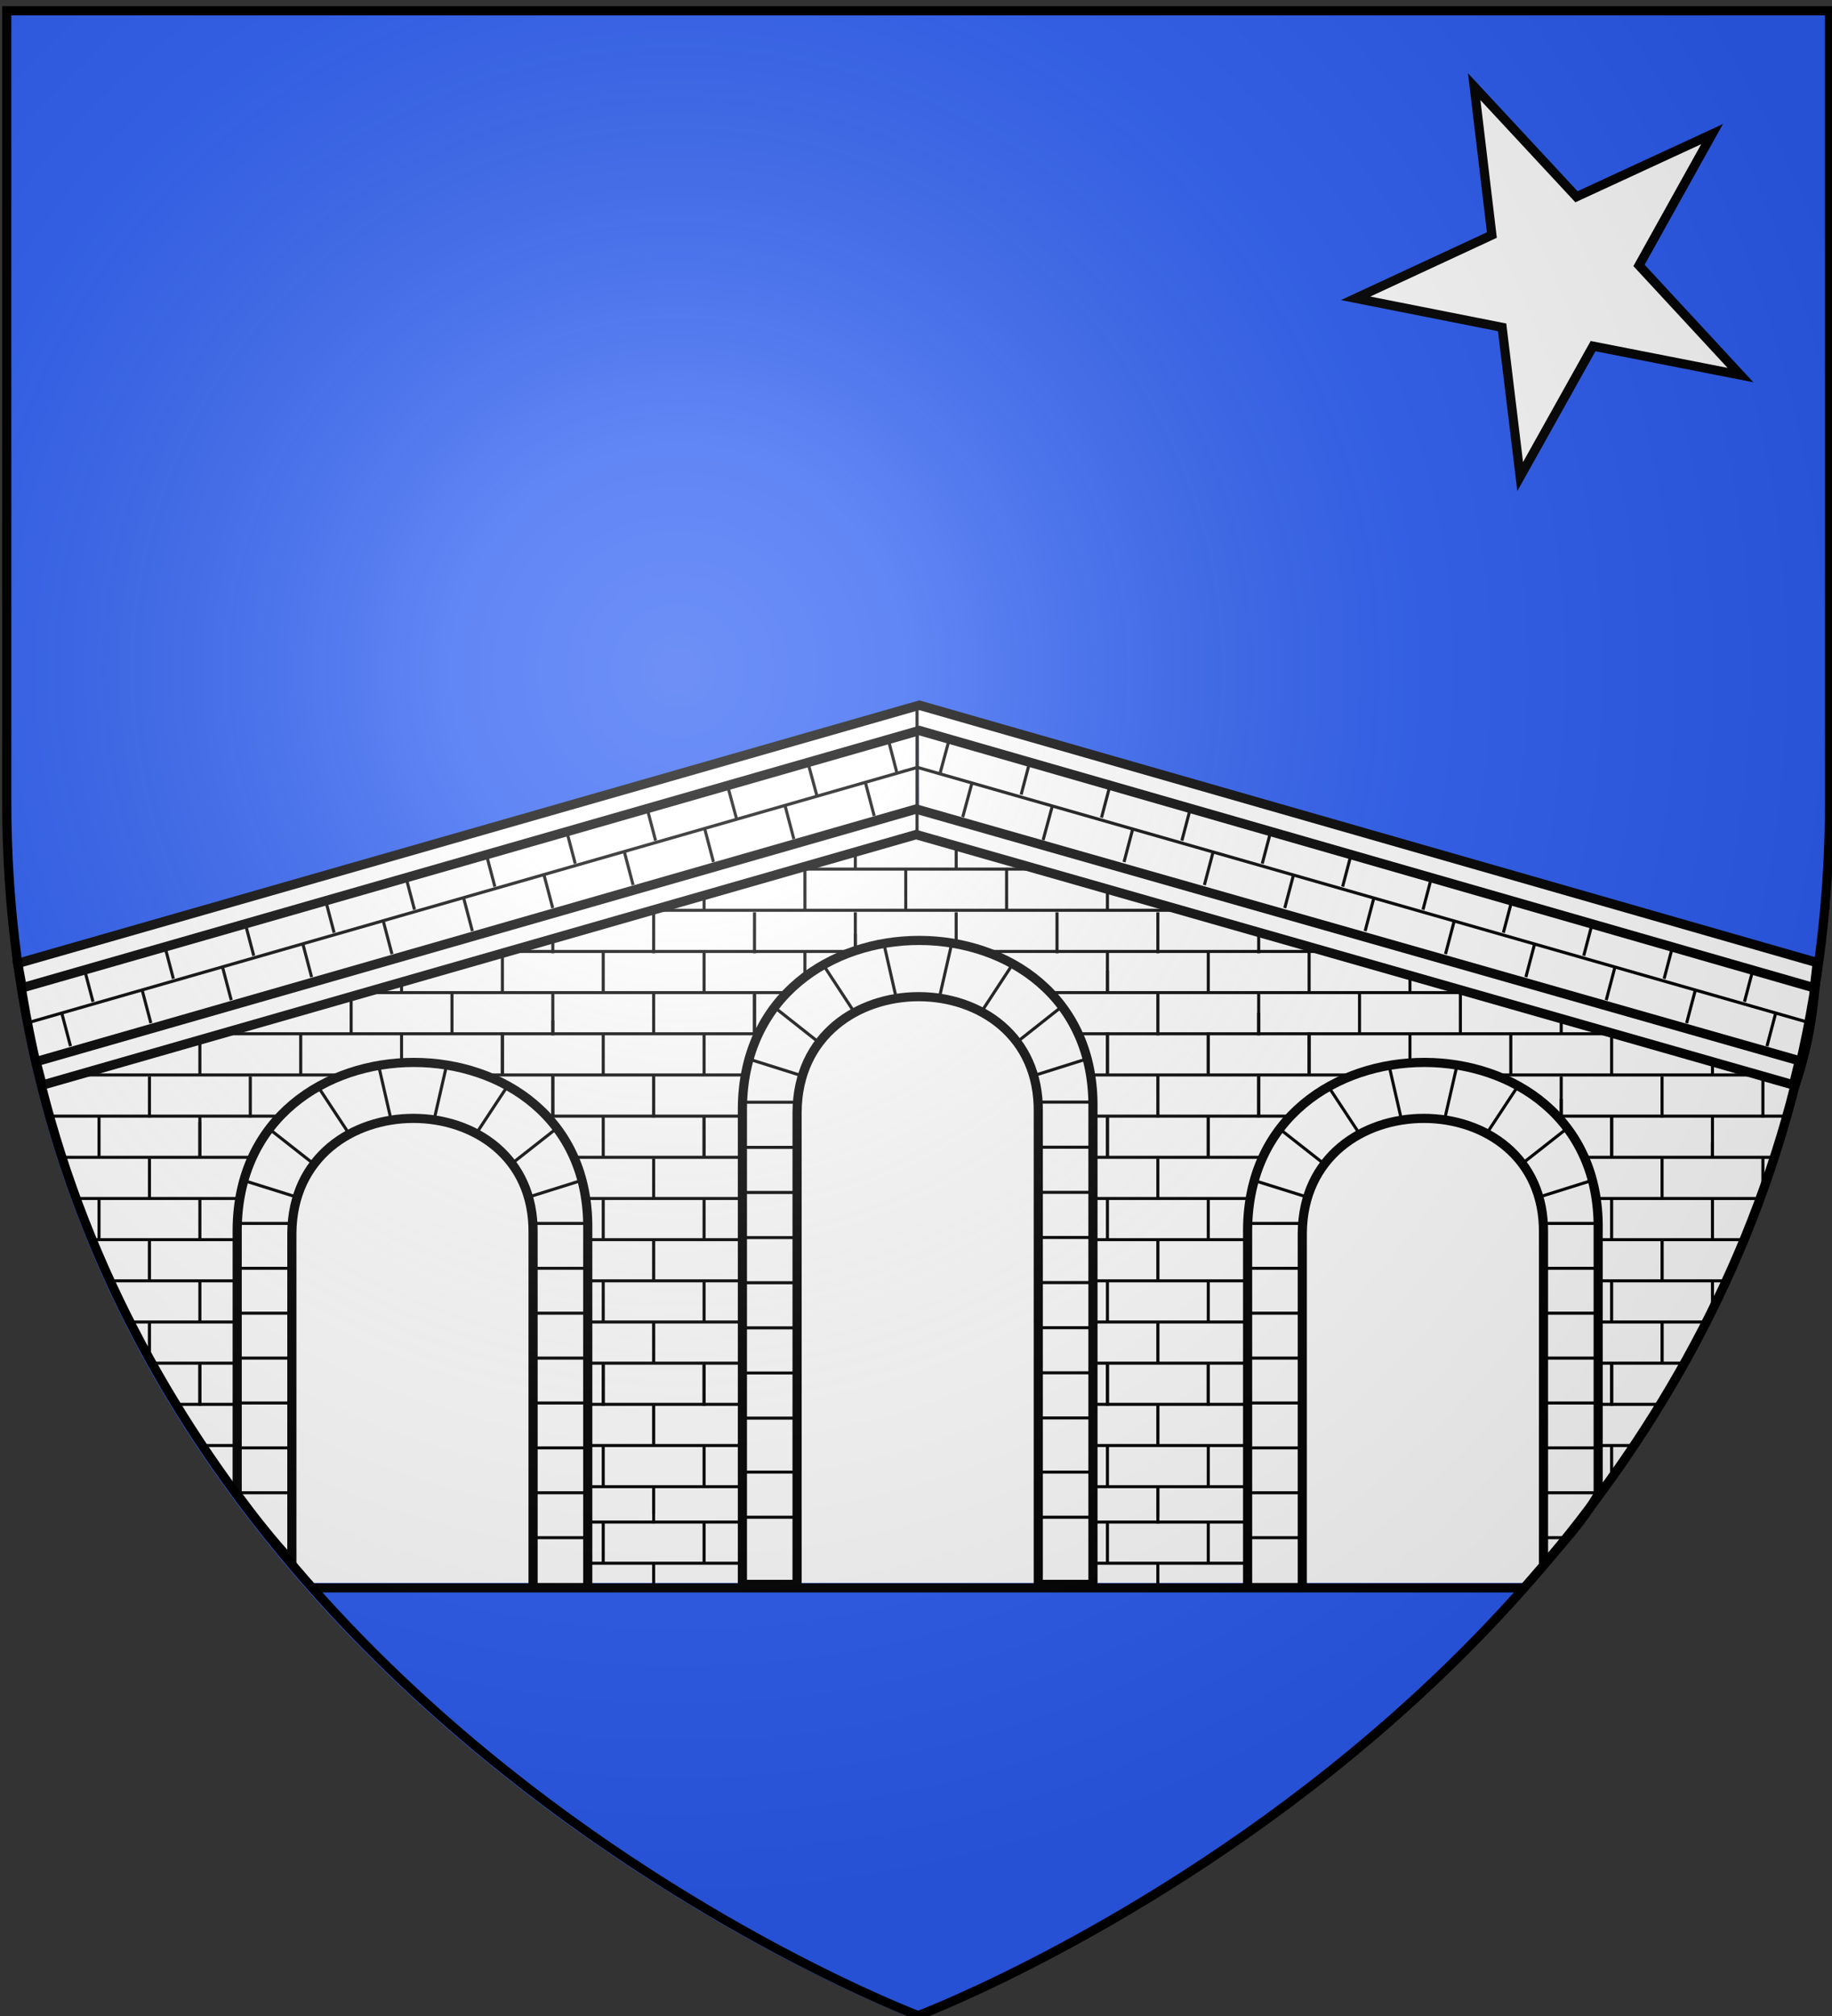 <svg xmlns="http://www.w3.org/2000/svg" xmlns:xlink="http://www.w3.org/1999/xlink" width="600" height="660" version="1.0"><rect width="100%" height="100%" fill="#333333" stroke="none"/><desc>Flag of Canton of Valais (Wallis)</desc><defs><clipPath id="c" clipPathUnits="userSpaceOnUse"><path d="M301.365 634.8S2.865 522.48 2.865 237.03V-21.523h597V237.03c0 285.452-298.5 397.772-298.5 397.772z" style="fill:none;fill-opacity:1;fill-rule:evenodd;stroke:#000;stroke-width:3;stroke-linecap:butt;stroke-linejoin:miter;stroke-miterlimit:4;stroke-dasharray:none;stroke-opacity:1"/></clipPath><clipPath id="b" clipPathUnits="userSpaceOnUse"><path d="M300.7 659.859S2.2 547.539 2.2 262.087V3.535h597v258.552c0 285.452-298.5 397.772-298.5 397.772z" style="fill:none;fill-opacity:1;fill-rule:evenodd;stroke:#000;stroke-width:3;stroke-linecap:butt;stroke-linejoin:miter;stroke-miterlimit:4;stroke-dasharray:none;stroke-opacity:1"/></clipPath><radialGradient xlink:href="#a" id="d" cx="221.445" cy="226.331" r="300" fx="221.445" fy="226.331" gradientTransform="matrix(1.353 0 0 1.349 -77.63 -85.747)" gradientUnits="userSpaceOnUse"/><linearGradient id="a"><stop offset="0" style="stop-color:white;stop-opacity:.314"/><stop offset=".19" style="stop-color:white;stop-opacity:.251"/><stop offset=".6" style="stop-color:#6b6b6b;stop-opacity:.125"/><stop offset="1" style="stop-color:black;stop-opacity:.125"/></linearGradient></defs><g style="display:inline"><path d="M299.43 660.965s298.5-112.32 298.5-397.772V4.642H.93v258.551c0 285.452 298.5 397.772 298.5 397.772" style="fill:#2b5df2;fill-opacity:1;fill-rule:evenodd;stroke:none;stroke-width:1px;stroke-linecap:butt;stroke-linejoin:miter;stroke-opacity:1"/></g><g style="display:inline"><path d="m4.62 411.871 2.646-88.477 46.662-13.598 228.82-41.893 228.381 43.108 63.719 25.21 20.178 10.003 4.51 65.318 1.062 106.698H3.558Z" clip-path="url(#b)" style="fill:#fff;stroke:none;stroke-width:1.607"/><path d="M174.586 519.768h17.905V402.505c.968-72.766-114.327-73.066-114.811 0v86.745c5.43 7.333 11.153 14.667 17.906 22V403.768c.334-50.276 79.667-50.07 79 0z" style="fill:#fff;fill-opacity:1;stroke:#000;stroke-width:3;stroke-miterlimit:4;stroke-dasharray:none;stroke-opacity:1"/><path d="m124.097 295.486 3.89 16.971M104.298 302.204l10.253 15.556M88.388 315.993l14.85 11.667M79.55 332.61l18.03 5.656M78.489 346.752H96.52M78.489 361.45H96.52M78.489 376.147H96.52M78.489 390.845H96.52M78.489 405.543H96.52M78.489 420.24H96.52M78.489 434.938H96.52" style="fill:none;fill-rule:evenodd;stroke:#000;stroke-width:1px;stroke-linecap:butt;stroke-linejoin:miter;stroke-opacity:1" transform="translate(0 53.768)"/><path d="m124.097 295.486 3.89 16.971M104.298 302.204l10.253 15.556M88.388 315.993l14.85 11.667M79.55 332.61l18.03 5.656M78.489 346.752H96.52M78.489 361.45H96.52M78.489 376.147H96.52M78.489 390.845H96.52M78.489 405.543H96.52M78.489 420.24H96.52M78.489 434.938H96.52M78.489 449.636H96.52" style="fill:none;fill-rule:evenodd;stroke:#000;stroke-width:1px;stroke-linecap:butt;stroke-linejoin:miter;stroke-opacity:1" transform="matrix(-1 0 0 1 270.243 53.768)"/><path d="M340.05 518.707h17.904V362.845c.968-73.138-114.327-73.44-114.811 0v155.862h17.906V364.114c.334-50.533 79.667-50.325 79 0z" style="fill:#fff;fill-opacity:1;stroke:#000;stroke-width:3;stroke-miterlimit:4;stroke-dasharray:none;stroke-opacity:1"/><path d="m289.56 309.322 3.89 17.057M269.761 316.074l10.253 15.636M253.851 329.933l14.85 11.727M245.013 346.635l18.03 5.685M243.952 360.85h18.031M243.952 375.622h18.031M243.952 390.395h18.031M243.952 405.168h18.031M243.952 419.94h18.031M243.952 434.713h18.031M243.952 449.486h18.031M243.952 464.26h18.031" style="fill:none;fill-rule:evenodd;stroke:#000;stroke-width:1.003px;stroke-linecap:butt;stroke-linejoin:miter;stroke-opacity:1"/><path d="m124.097 295.486 3.89 16.971M104.298 302.204l10.253 15.556M88.388 315.993l14.85 11.667M79.55 332.61l18.03 5.656M78.489 346.752H96.52M78.489 361.45H96.52M78.489 376.147H96.52M78.489 390.845H96.52M78.489 405.543H96.52M78.489 420.24H96.52M78.489 434.938H96.52M78.489 449.636H96.52" style="fill:none;fill-rule:evenodd;stroke:#000;stroke-width:1px;stroke-linecap:butt;stroke-linejoin:miter;stroke-opacity:1" transform="matrix(-1 0 0 1.005 435.706 12.324)"/><path d="M243.952 481.94h18.031M243.952 496.713h18.031M338.952 481.94h18.031M338.952 496.713h18.031" style="fill:none;fill-rule:evenodd;stroke:#000;stroke-width:1.003px;stroke-linecap:butt;stroke-linejoin:miter;stroke-opacity:1"/><path d="M523.417 489.234v-86.729c.968-72.766-114.327-73.066-114.811 0v117.263h17.906v-116c.334-50.276 79.667-50.07 79 0V512.39c6.307-7.38 12.94-14.435 17.905-23.157z" style="fill:#fff;fill-opacity:1;stroke:#000;stroke-width:3;stroke-miterlimit:4;stroke-dasharray:none;stroke-opacity:1"/><path d="m124.097 295.486 3.89 16.971M104.298 302.204l10.253 15.556M88.388 315.993l14.85 11.667M79.55 332.61l18.03 5.656M78.489 346.752H96.52M78.489 361.45H96.52M78.489 376.147H96.52M78.489 390.845H96.52M78.489 405.543H96.52M78.489 420.24H96.52M78.489 434.938H96.52M78.489 449.636H96.52" style="fill:none;fill-rule:evenodd;stroke:#000;stroke-width:1px;stroke-linecap:butt;stroke-linejoin:miter;stroke-opacity:1" transform="translate(330.926 53.768)"/><path d="m124.097 295.486 3.89 16.971M104.298 302.204l10.253 15.556M88.388 315.993l14.85 11.667M79.55 332.61l18.03 5.656M78.489 346.752H96.52M78.489 361.45H96.52M78.489 376.147H96.52M78.489 390.845H96.52M78.489 405.543H96.52M78.489 420.24H96.52M78.489 434.938H96.52M87.81 449.636h8.71" style="fill:none;fill-rule:evenodd;stroke:#000;stroke-width:1px;stroke-linecap:butt;stroke-linejoin:miter;stroke-opacity:1" transform="matrix(-1 0 0 1 601.17 53.768)"/><path d="m5.794 315.41 294.898-84.648.064 34.597-286.96 89.905c-3.54-13.866-7.21-27.819-8.002-39.854" style="fill:#fff;fill-opacity:1;stroke:none;stroke-width:3.062;stroke-miterlimit:4;stroke-opacity:1"/><path d="m8.886 334.896 291.238-83.576" style="fill:none;fill-rule:evenodd;stroke:#000;stroke-width:1.021px;stroke-linecap:butt;stroke-linejoin:miter;stroke-opacity:1"/><path d="M117.27 206.037v10.607M144.576 206.037v10.607M171.881 206.037v10.607M199.187 206.037v10.607M226.492 206.037v10.607M253.797 206.037v10.607M281.102 206.037v10.607M308.407 206.037v10.607M335.713 206.037l.08 10.981M363.018 206.037l.08 10.981M390.323 206.037l-.045 10.77M106.466 217.537v10.607M133.77 217.537v10.607M161.076 217.537v10.607M188.381 217.537v10.607M215.687 217.537v10.607M242.992 217.537v10.607M270.297 217.537v10.607M297.602 217.537v10.607M324.907 217.537v10.607M352.213 217.537v10.607M379.518 217.537v10.607" style="fill:none;fill-rule:evenodd;stroke:#000;stroke-width:1px;stroke-linecap:butt;stroke-linejoin:miter;stroke-opacity:1" transform="matrix(.964 -.276 .265 1.005 -140.001 142.594)"/><path d="m301.087 273.261 286.843 81.965c5.707-17.302 6.05-28.168 7.256-40.068l-294.224-84.306m.125 8.31 293.16 84.256.939-8.26-294.1-84.28L5.795 315.41l1.472 7.984z" style="fill:#fff;fill-opacity:1;stroke:#000;stroke-width:3.062;stroke-miterlimit:4;stroke-opacity:1"/><path d="m300.048 264.874 289.276 82.405-1.91 7.922-287.366-81.97-286.252 82.033-1.995-7.692z" style="fill:#fff;fill-opacity:1;stroke:#000;stroke-width:3.062;stroke-miterlimit:4;stroke-opacity:1"/><path d="m592.445 334.764-292.379-83.65" style="fill:none;fill-rule:evenodd;stroke:#000;stroke-width:1.021px;stroke-linecap:butt;stroke-linejoin:miter;stroke-opacity:1"/><path d="M117.27 206.037v10.607M144.576 206.037v10.607M171.881 206.037v10.607M199.187 206.037v10.607M226.492 206.037v10.607M253.797 206.037v10.607M281.102 206.037v10.607M308.407 206.037v10.607M335.713 206.037v10.607M363.018 206.037v10.607M390.323 206.037l.08 10.981M106.466 217.537v10.607M133.77 217.537v10.607M161.076 217.537v10.607M188.381 217.537v10.607M215.687 217.537v10.607M242.992 217.537v10.607M270.297 217.537v10.607M297.602 217.537v10.607M324.907 217.537v10.607M352.213 217.537l.08 10.981M379.518 217.537l.08 10.981" style="fill:none;fill-rule:evenodd;stroke:#000;stroke-width:1px;stroke-linecap:butt;stroke-linejoin:miter;stroke-opacity:1" transform="matrix(-.964 -.276 -.265 1.005 741.795 142.594)"/><path d="M188.09 378.88h54.094m115.966 0h55.861m104.652 0h62.932m-560.382 0h60.811M358.857 365.402h63.64m86.62 0h75.307m-405.88 0h64.7m-228.041 0h77.074M356.382 351.922h87.328m46.315 0h83.792m-416.84 0h87.682m-217.789 0h85.914M353.553 338.443H528.21m-456.438 0h175.716M343.3 324.964h136.826m-361.686 0h139.654M321.026 311.485h113.491m-269.761 0H279.66M213.193 298.006h173.24M258.448 284.526h80.61M190.565 392.36h51.62m115.965 0h51.265m113.137 0h53.386m-552.25 0h55.508M193.394 405.84h49.85m113.845 0H408m115.612 0h47.022m-540.583 0h46.67M192.687 419.319h50.558m114.905 0h50.204m115.612 0h41.012m-528.916 0h41.013M358.503 432.798h49.144m116.32 0h34.647m-366.988 0h51.265m-201.172 0h35.71M358.503 446.277h49.144m116.673 0h27.93m-359.563 0h50.558m-194.101 0h28.638M357.089 459.756h52.326m112.783 0h20.86m-349.664 0h50.911m-187.383 0h20.86M357.796 473.235h50.912m113.49 0h12.728m-342.947 0h50.205m-176.423 0h11.314M357.796 486.715h50.205m-216.022 0h50.559M598.635 284.526v13.435" style="fill:none;fill-rule:evenodd;stroke:#000;stroke-width:1px;stroke-linecap:butt;stroke-linejoin:miter;stroke-opacity:1"/><path d="M216.964 325.185v13.435M249.99 325.185v13.435M382.094 325.185v13.435M415.12 325.185v13.435M448.146 325.185v13.435M481.172 325.185v13.435M514.198 332.963v5.657M183.938 325.185v13.435M150.912 325.185v13.435M117.886 325.185v13.435" style="fill:none;fill-rule:evenodd;stroke:#000;stroke-width:1px;stroke-linecap:butt;stroke-linejoin:miter;stroke-opacity:1" transform="translate(-2.884)"/><path d="M216.964 325.185v13.435M382.094 325.185v13.435M415.12 325.185v13.435M514.198 325.185v13.435M547.224 325.185v13.435M580.25 325.185v13.435M183.938 325.185v13.435M84.86 325.185v13.435M51.834 325.185v13.435" style="fill:none;fill-rule:evenodd;stroke:#000;stroke-width:1px;stroke-linecap:butt;stroke-linejoin:miter;stroke-opacity:1" transform="translate(-2.884 27.224)"/><path d="M216.964 325.185v13.435M382.094 325.185v13.435M547.224 325.185v13.435M51.834 325.185v13.435" style="fill:none;fill-rule:evenodd;stroke:#000;stroke-width:1px;stroke-linecap:butt;stroke-linejoin:miter;stroke-opacity:1" transform="translate(-2.884 80.61)"/><path d="M216.964 325.185v13.435M382.094 325.185v13.435M547.224 325.185v13.435M51.834 325.185v13.435" style="fill:none;fill-rule:evenodd;stroke:#000;stroke-width:1px;stroke-linecap:butt;stroke-linejoin:miter;stroke-opacity:1" transform="translate(-2.884 107.834)"/><path d="M216.964 325.185v13.435M382.094 325.185v13.435" style="fill:none;fill-rule:evenodd;stroke:#000;stroke-width:1px;stroke-linecap:butt;stroke-linejoin:miter;stroke-opacity:1" transform="translate(-2.884 134.704)"/><path d="M216.964 325.185v8.839M382.094 325.185v9.9" style="fill:none;fill-rule:evenodd;stroke:#000;stroke-width:1px;stroke-linecap:butt;stroke-linejoin:miter;stroke-opacity:1" transform="translate(-2.884 161.574)"/><path d="M216.964 325.185v13.435M249.99 325.185v13.435M382.094 325.185v13.435M415.12 331.195v7.425M349.068 325.185v13.435M316.042 325.185v9.9M283.016 325.185v13.435M183.938 333.67v4.95" style="fill:none;fill-rule:evenodd;stroke:#000;stroke-width:1px;stroke-linecap:butt;stroke-linejoin:miter;stroke-opacity:1" transform="translate(-2.884 -26.517)"/><path d="M316.042 330.488v8.132M283.016 332.963v5.657" style="fill:none;fill-rule:evenodd;stroke:#000;stroke-width:1px;stroke-linecap:butt;stroke-linejoin:miter;stroke-opacity:1" transform="translate(-2.884 -54.094)"/><path d="M235.349 293.365v4.596M268.375 284.526v13.435M367.453 290.89v7.071M334.427 284.526v13.435M301.4 284.526v13.435" style="fill:none;fill-rule:evenodd;stroke:#000;stroke-width:1px;stroke-linecap:butt;stroke-linejoin:miter;stroke-opacity:1" transform="translate(-4.756)"/><path d="M235.349 284.526v13.435M268.375 284.526v8.84M400.479 284.526v13.435M433.505 284.526v13.435M466.531 292.658v5.303M367.453 284.526v13.435M202.323 284.526v13.435M169.297 284.526v13.435M136.27 294.78v3.181" style="fill:none;fill-rule:evenodd;stroke:#000;stroke-width:1px;stroke-linecap:butt;stroke-linejoin:miter;stroke-opacity:1" transform="translate(-4.756 26.517)"/><path d="M235.349 284.526v13.435M400.479 284.526v13.435M433.505 284.526v13.435M466.531 284.526v9.9M499.557 284.526v13.435M532.583 284.526v13.435M565.61 293.365v4.596M367.453 284.526v13.435M202.323 284.526v13.435M169.297 284.526v13.435M136.27 284.526v9.9M103.244 284.526v13.435M70.218 286.648v11.313" style="fill:none;fill-rule:evenodd;stroke:#000;stroke-width:1px;stroke-linecap:butt;stroke-linejoin:miter;stroke-opacity:1" transform="translate(-4.756 53.74)"/><path d="M235.349 284.526v13.435M400.479 284.526v13.435M532.583 284.526v13.435M565.61 284.526v13.435M367.453 284.526v13.435M202.323 284.526v13.435M70.218 284.526v13.435M37.192 284.526v13.435" style="fill:none;fill-rule:evenodd;stroke:#000;stroke-width:1px;stroke-linecap:butt;stroke-linejoin:miter;stroke-opacity:1" transform="translate(-4.756 80.61)"/><path d="M235.349 284.526v13.435M400.479 284.526v13.435M532.583 284.526v13.435M565.61 284.526v8.132M367.453 284.526v13.435M202.323 284.526v13.435M70.218 284.526v13.435" style="fill:none;fill-rule:evenodd;stroke:#000;stroke-width:1px;stroke-linecap:butt;stroke-linejoin:miter;stroke-opacity:1" transform="translate(-4.756 134.704)"/><path d="M235.349 284.526v13.435M400.479 284.526v13.435M532.583 284.526v13.435M367.453 284.526v13.435M202.323 284.526v13.435M70.218 284.526v13.435" style="fill:none;fill-rule:evenodd;stroke:#000;stroke-width:1px;stroke-linecap:butt;stroke-linejoin:miter;stroke-opacity:1" transform="translate(-4.756 162.281)"/><path d="M235.349 284.526v13.435M400.479 284.526v13.435M532.583 284.526v9.9M367.453 284.526v13.435M202.323 284.526v13.435" style="fill:none;fill-rule:evenodd;stroke:#000;stroke-width:1px;stroke-linecap:butt;stroke-linejoin:miter;stroke-opacity:1" transform="translate(-4.756 188.798)"/><path d="M300.344 231.14v42.25" style="fill:none;fill-rule:evenodd;stroke:#000;stroke-width:1px;stroke-linecap:butt;stroke-linejoin:miter;stroke-opacity:1"/><g style="display:inline"><path d="M359.564 473.235h50.912m113.49 0h12.728m-342.947 0h50.205m-176.423 0h11.313" clip-path="url(#c)" style="fill:none;fill-rule:evenodd;stroke:#000;stroke-width:1px;stroke-linecap:butt;stroke-linejoin:miter;stroke-opacity:1" transform="translate(-.664 25.058)"/><path d="M357.796 486.715h50.205m-216.022 0h50.559" style="fill:none;fill-rule:evenodd;stroke:#000;stroke-width:1px;stroke-linecap:butt;stroke-linejoin:miter;stroke-opacity:1" transform="translate(-.664 25.058)"/></g><g style="display:inline"><path d="M216.964 325.185v13.435M382.094 325.185v13.435M415.12 325.185v13.435M514.198 332.963v5.657M183.938 325.185v13.435" style="fill:none;fill-rule:evenodd;stroke:#000;stroke-width:1px;stroke-linecap:butt;stroke-linejoin:miter;stroke-opacity:1" transform="translate(-2.884 26.87)"/><path d="M216.964 325.185v13.435M382.094 325.185v13.435M547.224 325.185v13.435M580.25 325.185v13.435M51.834 325.185v13.435" style="fill:none;fill-rule:evenodd;stroke:#000;stroke-width:1px;stroke-linecap:butt;stroke-linejoin:miter;stroke-opacity:1" transform="translate(-2.884 54.094)"/><path d="M216.964 325.185v13.435M382.094 325.185v13.435M547.224 325.185v13.435M51.834 325.185v13.435" style="fill:none;fill-rule:evenodd;stroke:#000;stroke-width:1px;stroke-linecap:butt;stroke-linejoin:miter;stroke-opacity:1" transform="translate(-2.884 80.257)"/><path d="M216.964 325.185v13.435M382.094 325.185v13.435M547.224 325.185v13.435M51.834 325.185v13.435" style="fill:none;fill-rule:evenodd;stroke:#000;stroke-width:1px;stroke-linecap:butt;stroke-linejoin:miter;stroke-opacity:1" transform="translate(-2.884 107.48)"/><path d="M216.964 325.185v13.435M382.094 325.185v13.435" style="fill:none;fill-rule:evenodd;stroke:#000;stroke-width:1px;stroke-linecap:butt;stroke-linejoin:miter;stroke-opacity:1" transform="translate(-2.884 134.704)"/><path d="M382.094 325.185v13.435" style="fill:none;fill-rule:evenodd;stroke:#000;stroke-width:1px;stroke-linecap:butt;stroke-linejoin:miter;stroke-opacity:1" transform="matrix(1 0 0 .893 -2.884 196.368)"/><path d="M216.964 325.185v8.839M382.094 325.185v8.462" style="fill:none;fill-rule:evenodd;stroke:#000;stroke-width:1px;stroke-linecap:butt;stroke-linejoin:miter;stroke-opacity:1" transform="translate(-2.884 186.588)"/><path d="M249.99 325.185v13.435M382.094 325.185v13.435M415.12 331.195v7.425M183.938 333.67v4.95" style="fill:none;fill-rule:evenodd;stroke:#000;stroke-width:1px;stroke-linecap:butt;stroke-linejoin:miter;stroke-opacity:1" transform="translate(-2.884 .354)"/><path d="M283.016 332.963v5.657" style="fill:none;fill-rule:evenodd;stroke:#000;stroke-width:1px;stroke-linecap:butt;stroke-linejoin:miter;stroke-opacity:1" transform="translate(-2.884 -27.224)"/><path d="M367.453 290.89v7.071" style="fill:none;fill-rule:evenodd;stroke:#000;stroke-width:1px;stroke-linecap:butt;stroke-linejoin:miter;stroke-opacity:1" transform="translate(-4.756 26.87)"/><path d="M400.479 284.526v13.435M433.505 284.526v13.435M367.453 284.526v13.435M169.297 284.526v13.435" style="fill:none;fill-rule:evenodd;stroke:#000;stroke-width:1px;stroke-linecap:butt;stroke-linejoin:miter;stroke-opacity:1" transform="translate(-4.756 53.387)"/><path d="M235.349 284.526v13.435M400.479 284.526v13.435M532.583 284.526v13.435M565.61 293.365v4.596M367.453 284.526v13.435M70.218 286.648v11.313" style="fill:none;fill-rule:evenodd;stroke:#000;stroke-width:1px;stroke-linecap:butt;stroke-linejoin:miter;stroke-opacity:1" transform="translate(-4.756 80.61)"/><path d="M235.349 284.526v13.435M400.479 284.526v13.435M532.583 284.526v13.435M565.61 284.526v13.435M367.453 284.526v13.435M202.323 284.526v13.435M70.218 284.526v13.435M37.192 284.526v13.435" style="fill:none;fill-rule:evenodd;stroke:#000;stroke-width:1px;stroke-linecap:butt;stroke-linejoin:miter;stroke-opacity:1" transform="translate(-4.756 107.48)"/><path d="M235.349 284.526v13.435M400.479 284.526v13.435M532.583 284.526v13.435M367.453 284.526v13.435M202.323 284.526v13.435M70.218 284.526v13.435" style="fill:none;fill-rule:evenodd;stroke:#000;stroke-width:1px;stroke-linecap:butt;stroke-linejoin:miter;stroke-opacity:1" transform="translate(-4.756 161.574)"/><path d="M235.349 284.526v11.998" style="fill:none;fill-rule:evenodd;stroke:#000;stroke-width:.945px;stroke-linecap:butt;stroke-linejoin:miter;stroke-opacity:1" transform="translate(-21.269 202.233)"/><path d="M400.479 284.526v11.998" style="fill:none;fill-rule:evenodd;stroke:#000;stroke-width:.945px;stroke-linecap:butt;stroke-linejoin:miter;stroke-opacity:1" transform="translate(-21.269 202.233)"/><path d="M235.349 284.526v13.435M400.479 284.526v13.435M367.453 284.526v13.435M202.323 284.526v13.435" style="fill:none;fill-rule:evenodd;stroke:#000;stroke-width:1px;stroke-linecap:butt;stroke-linejoin:miter;stroke-opacity:1" transform="translate(-4.756 214.168)"/></g><path d="M102.407 519.841h397.394" style="fill:none;stroke:#000;stroke-width:3;stroke-linecap:butt;stroke-linejoin:miter;stroke-miterlimit:4;stroke-dasharray:none;stroke-opacity:1"/><path d="m482.819 28.372 33.492 36.044 44.412-20.513-23.931 42.991 33.233 35.9-48.282-9.475-23.872 42.7-5.91-48.847-47.987-9.509 44.63-20.714z" style="fill:#fff;fill-opacity:1;stroke:#000;stroke-width:3;stroke-miterlimit:4;stroke-dasharray:none;stroke-dashoffset:0;stroke-opacity:1"/></g><g style="display:inline"><path d="M300 658.5s298.5-112.32 298.5-397.772V2.176H1.5v258.552C1.5 546.18 300 658.5 300 658.5" style="opacity:1;fill:url(#d);fill-opacity:1;fill-rule:evenodd;stroke:none;stroke-width:1px;stroke-linecap:butt;stroke-linejoin:miter;stroke-opacity:1"/></g><g style="display:inline"><path d="M300.7 659.859S2.2 547.539 2.2 262.087V3.535h597v258.552c0 285.452-298.5 397.772-298.5 397.772z" style="fill:none;fill-opacity:1;fill-rule:evenodd;stroke:#000;stroke-width:3;stroke-linecap:butt;stroke-linejoin:miter;stroke-miterlimit:4;stroke-dasharray:none;stroke-opacity:1"/></g></svg>